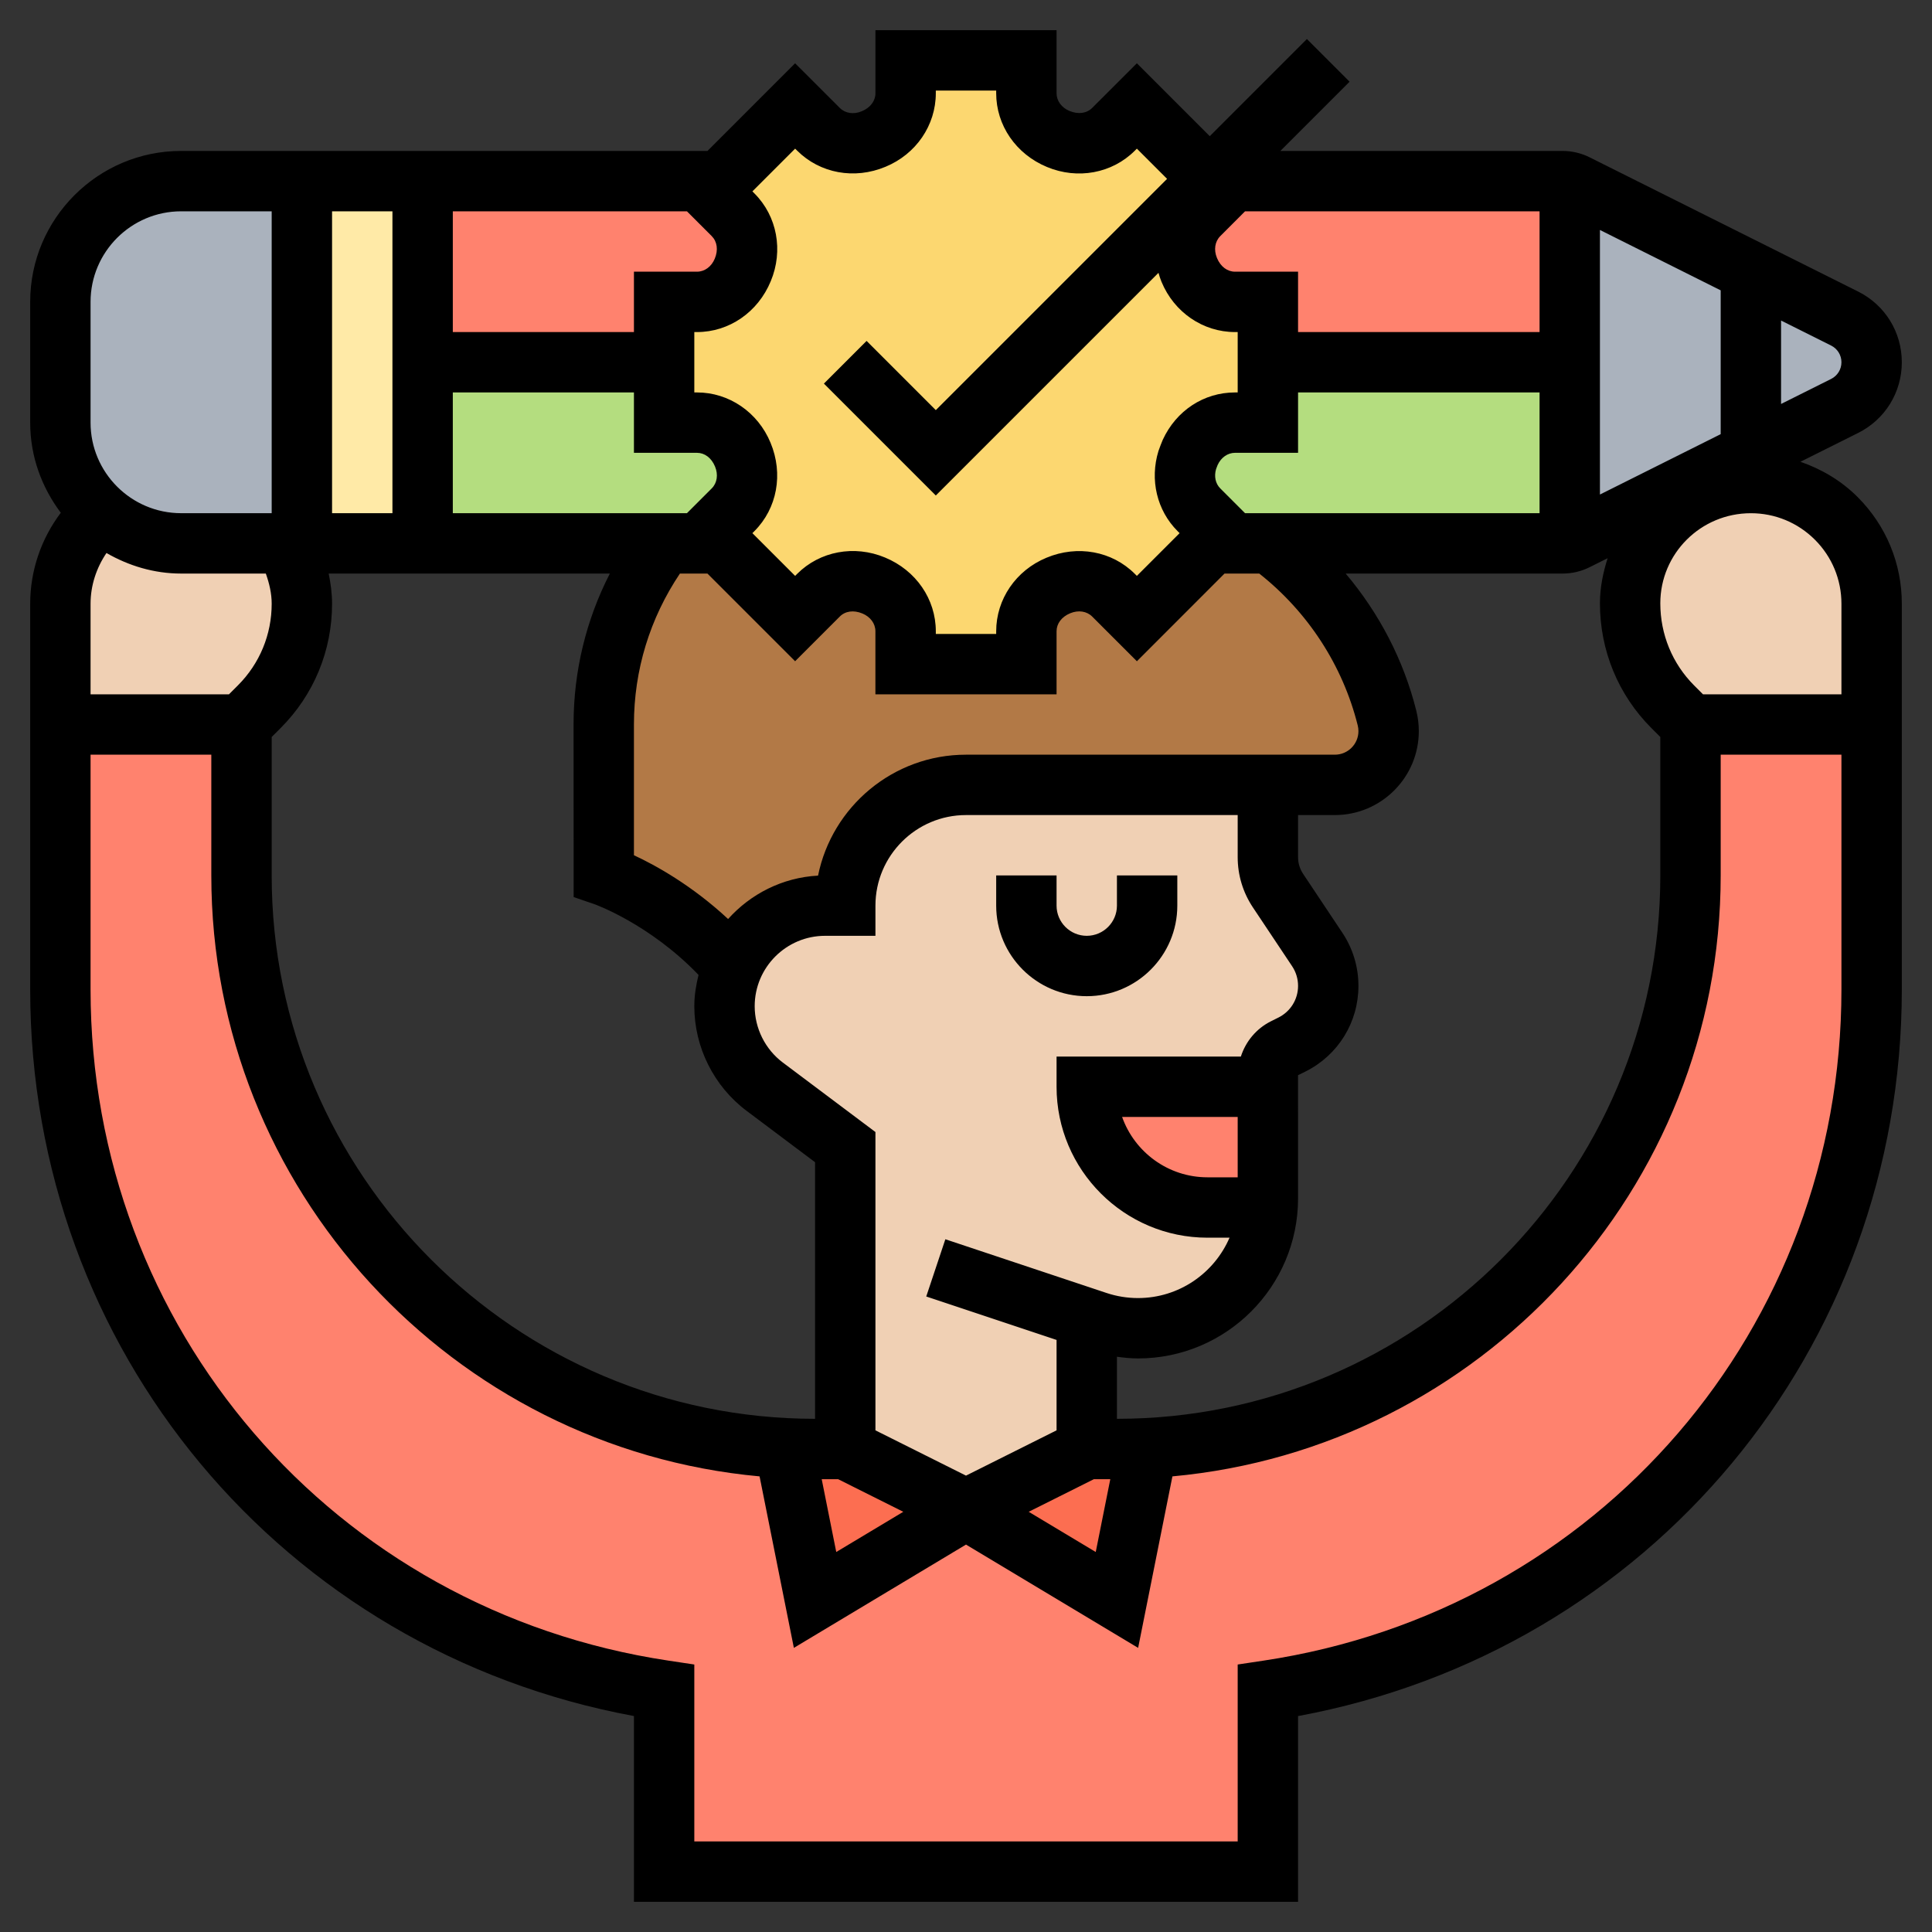 <svg id="_x33_0" enable-background="new 0 0 64 64" height="512" viewBox="0 0 64 64" width="512" xmlns="http://www.w3.org/2000/svg"><rect x="0" y="0" width="64" height="64" fill="#333333" stroke="none"/><g><g><g><path d="m62 24v8.78c0 5.81-2.12 11.18-5.69 15.32-3.56 4.14-8.56 7.04-14.31 7.9v6h-20v-6c-11.5-1.72-20-11.6-20-23.22v-8.78h6v5c0 10.16 7.98 18.46 18 18.98v.02l1 5 5-3 5 3 1-5v-.02c10.02-.52 18-8.82 18-18.98v-5z" fill="#ff826e"/></g><g><path d="m37 48c.33 0 .67-.01 1-.02v.02l-1 5-5-3 4-2z" fill="#fc6e51"/></g><g><path d="m28 48 4 2-5 3-1-5v-.02c.33.01.67.02 1 .02z" fill="#fc6e51"/></g><g><path d="m61.11 10.55-8.9-4.44c-.07-.03-.14-.06-.21-.08v11.94c.07-.02.14-.05.21-.08l8.9-4.44c.54-.28.89-.84.89-1.45s-.35-1.17-.89-1.45z" fill="#aab2bd"/></g><g><path d="m10 6v12h-.54-3.46c-1.01 0-1.94-.38-2.65-1-.83-.74-1.35-1.81-1.35-3v-4c0-2.21 1.79-4 4-4z" fill="#aab2bd"/></g><g><path d="m34 20.91c0-.67.43-1.25 1.05-1.51 0 0 .01-.01.02-.01.62-.26 1.34-.15 1.82.33l.77.77 2.49-2.49h1.92c1.87 1.38 3.28 3.4 3.88 5.79.03.14.05.28.05.43 0 .98-.8 1.78-1.78 1.78h-2.22-10c-1.1 0-2.1.45-2.83 1.17-.72.73-1.17 1.73-1.17 2.83h-.67c-.92 0-1.75.37-2.35.98-.3.3-.55.65-.72 1.05-1.92-2.25-4.26-3.03-4.26-3.03v-5c0-2.25.74-4.33 2-6h1.85l2.49 2.49.77-.77c.48-.48 1.2-.59 1.82-.33.01 0 .02.01.02.01.62.26 1.05.84 1.05 1.51v1.09h4z" fill="#b27946"/></g><g><path d="m52 12v5.97c-.08.02-.16.03-.24.03h-9.69-1.92l.34-.34-.77-.77c-.44-.44-.57-1.08-.39-1.66.02-.04.09-.23.1-.25.27-.58.83-.98 1.48-.98h1.09v-2z" fill="#b4dd7f"/></g><g><path d="m23.51 17.66.34.34h-1.85-8v-6h8v2h1.09c.67 0 1.25.43 1.51 1.05 0 0 .01.01.01.02.26.62.15 1.34-.33 1.82z" fill="#b4dd7f"/></g><g><path d="m52 6.03v5.97h-10v-2h-1.09c-.67 0-1.25-.43-1.51-1.05 0 0-.01-.01-.01-.02-.26-.62-.15-1.34.33-1.82l.77-.77-.34-.34h11.61c.08 0 .16.01.24.03z" fill="#ff826e"/></g><g><path d="m24.28 7.11c.48.48.59 1.2.33 1.82 0 .01-.01.02-.01.02-.26.62-.84 1.05-1.51 1.05h-1.09v2h-8v-6h9.85l-.34.34z" fill="#ff826e"/></g><g><path d="m14 12v6h-4v-12h4z" fill="#ffeaa7"/></g><g><path d="m40.15 6 .34.34-.77.77c-.48.48-.59 1.2-.33 1.82 0 .01.01.02.01.02.26.62.84 1.05 1.51 1.05h1.09v2 2h-1.09c-.65 0-1.21.4-1.48.98-.01.02-.08.21-.1.25-.18.58-.05 1.22.39 1.66l.77.77-.34.34-2.49 2.49-.77-.77c-.48-.48-1.2-.59-1.82-.33-.01 0-.02.01-.02.01-.62.26-1.05.84-1.05 1.51v1.09h-4v-1.09c0-.67-.43-1.25-1.05-1.51 0 0-.01-.01-.02-.01-.62-.26-1.34-.15-1.82.33l-.77.77-2.49-2.49-.34-.34.77-.77c.48-.48.59-1.2.33-1.82 0-.01-.01-.02-.01-.02-.26-.62-.84-1.05-1.51-1.05h-1.09v-2-2h1.09c.67 0 1.25-.43 1.51-1.05 0 0 .01-.01.01-.02.26-.62.15-1.34-.33-1.82l-.77-.77.34-.34 2.49-2.49.77.77c.48.48 1.2.59 1.82.33.01 0 .02-.01.02-.01.62-.26 1.05-.84 1.05-1.51v-1.09h4v1.09c0 .67.43 1.25 1.05 1.51 0 0 .01.01.02.01.62.26 1.34.15 1.82-.33l.77-.77 2.42 2.42z" fill="#fcd770"/></g><g><path d="m9.46 18c.35.59.54 1.27.54 2 0 1.28-.51 2.51-1.41 3.41l-.59.59h-6v-4c0-1.19.52-2.27 1.35-3 .71.62 1.64 1 2.65 1z" fill="#f0d0b4"/></g><g><path d="m62 20v4h-6l-.59-.59c-.9-.9-1.41-2.13-1.41-3.42 0-1.51.84-2.83 2.08-3.51.56-.3 1.21-.48 1.9-.48h.02c2.21 0 4 1.79 4 4z" fill="#f0d0b4"/></g><g><path d="m43.64 31.45-1.3-1.95c-.22-.32-.34-.71-.34-1.11v-2.39h-10c-1.1 0-2.1.45-2.83 1.17-.72.73-1.17 1.73-1.17 2.83h-.67c-.92 0-1.75.37-2.35.98-.3.3-.55.65-.72 1.05s-.26.84-.26 1.3c0 1.05.49 2.04 1.33 2.67l2.67 2v10l4 2 4-2v-4.33l.34.11c.44.15.9.22 1.36.22 2.27 0 4.13-1.77 4.29-4l.01-4.38c0-.38.21-.73.55-.9l.25-.12c.74-.37 1.2-1.12 1.2-1.94 0-.43-.13-.85-.36-1.21z" fill="#f0d0b4"/></g><g><path d="m42 36v3.7c0 .1 0 .2-.01.3h-1.99c-2.21 0-4-1.79-4-4z" fill="#ff826e"/></g></g><g><path d="m59.642 15.297 1.911-.955c.892-.446 1.447-1.343 1.447-2.342s-.555-1.896-1.447-2.342l-8.895-4.447c-.276-.138-.585-.211-.894-.211h-9.35l2.293-2.293-1.414-1.414-3.218 3.218-2.415-2.415-1.481 1.48c-.18.179-.456.221-.749.1-.265-.109-.43-.335-.43-.588v-2.088h-6v2.088c0 .253-.165.479-.454.598-.268.113-.546.07-.726-.11l-1.481-1.48-2.903 2.904h-17.436c-2.757 0-5 2.243-5 5v4c0 1.124.386 2.15 1.014 2.986-.651.862-1.014 1.917-1.014 3.014v12.776c0 11.929 8.359 21.918 20 24.07v6.154h22v-6.153c11.641-2.152 20-12.142 20-24.07v-12.777c0-1.335-.52-2.591-1.465-3.536-.54-.54-1.19-.923-1.893-1.167zm1.358 4.703v3h-4.586l-.294-.294c-.722-.724-1.12-1.69-1.12-2.721 0-1.645 1.338-2.984 3-2.984h.001c.8 0 1.553.312 2.12.878s.879 1.32.879 2.121zm-6.294 4.12.294.294v4.586c0 9.925-8.075 18-18 18v-2.056c.231.031.463.056.698.056 2.924 0 5.302-2.378 5.302-5.302l-.001-4.08.248-.123c1.081-.541 1.753-1.629 1.753-2.837 0-.628-.184-1.237-.533-1.76l-1.299-1.949c-.11-.165-.168-.356-.168-.554v-1.395h1.219c1.533 0 2.781-1.248 2.781-2.781 0-.225-.028-.452-.083-.675-.421-1.682-1.232-3.233-2.34-4.544h7.188c.309 0 .618-.073.894-.211l.596-.298c-.151.475-.255.97-.255 1.494 0 1.564.605 3.033 1.706 4.135zm-46.826-1.415-.295.295h-4.585v-3c0-.606.193-1.188.527-1.681.733.421 1.569.681 2.473.681h2.806c.114.322.194.655.194 1 0 1.021-.397 1.982-1.12 2.705zm15.697-14.884c.179.18.222.458.1.749-.11.265-.336.43-.589.43h-2.088v2h-6v-4h7.756zm11.423 15.179v-2.088c0-.253.165-.479.454-.598.27-.111.546-.069.726.11l1.481 1.481 2.903-2.905h1.151c1.607 1.269 2.764 3.04 3.261 5.028.016.064.024.128.024.191 0 .431-.35.781-.781.781h-12.219c-2.417 0-4.439 1.724-4.901 4.006-1.183.063-2.235.609-2.98 1.437-1.192-1.109-2.394-1.776-3.119-2.112v-4.331c0-1.802.529-3.519 1.523-5h.912l2.904 2.904 1.481-1.481c.179-.18.456-.222.749-.1.265.11.43.335.43.588v2.089zm5.423-6.821c-.159-.159-.21-.398-.139-.641.017-.045.051-.132.052-.136.114-.248.334-.402.576-.402h2.088v-2h8v4h-9.756zm.001-8.358.82-.821h9.756v4h-8v-2h-2.088c-.253 0-.479-.165-.598-.454-.112-.268-.07-.546.11-.725zm12.576 8.561v-8.764l4 2v4.764zm-11.496 13.677 1.299 1.948c.129.194.197.418.197.651 0 .447-.249.848-.647 1.048l-.247.123c-.49.244-.839.67-1.001 1.171h-6.105v1c0 2.757 2.243 5 5 5h.73c-.506 1.175-1.674 2-3.032 2-.356 0-.708-.057-1.044-.169l-5.338-1.779-.633 1.896 4.317 1.439v2.995l-3 1.5-3-1.5v-9.882l-3.068-2.302c-.583-.437-.932-1.135-.932-1.865 0-1.287 1.046-2.333 2.333-2.333h1.667v-1c0-1.654 1.346-3 3-3h9v1.395c0 .594.174 1.169.504 1.664zm-.504 8.941h-1c-1.304 0-2.416-.836-2.829-2h3.829zm-17.423-22.821-.821.821h-7.756v-4h6v2h2.088c.253 0 .479.165.598.454.112.268.07.546-.109.725zm-10.577.821h-2v-10h2zm-4 7.414.295-.295c1.1-1.101 1.705-2.563 1.705-4.119 0-.338-.045-.672-.112-1h9.314c-.788 1.537-1.202 3.235-1.202 5l.003 5.717.677.231c.02.006 1.833.654 3.46 2.347-.082.334-.14.678-.14 1.038 0 1.356.647 2.651 1.732 3.465l2.268 1.702v8.5c-9.925 0-18-8.075-18-18zm18.764 24.586 2.159 1.08-2.221 1.332-.482-2.412zm8.472 0h.544l-.482 2.412-2.221-1.332zm24.764-37c0 .236-.131.447-.342.553l-1.658.829v-2.764l1.659.829c.21.106.341.317.341.553zm-36.009-5.593-.067-.067 1.416-1.416.067.066c.752.751 1.894.967 2.928.534 1.011-.418 1.665-1.374 1.665-2.436v-.088h2v.088c0 1.062.654 2.018 1.684 2.444 1.014.423 2.157.211 2.909-.541l.067-.067 1.001 1.001-7.661 7.661-2.293-2.293-1.414 1.414 3.707 3.707 7.376-7.376c.029.099.059.199.1.296.418 1.012 1.374 1.666 2.436 1.666h.088v2h-.088c-1.031 0-1.947.599-2.394 1.569-.015.031-.121.301-.142.369-.294.954-.052 1.972.633 2.656l.067.067-1.416 1.416-.067-.067c-.752-.752-1.894-.966-2.928-.534-1.011.418-1.665 1.374-1.665 2.436v.088h-2v-.088c0-1.062-.654-2.018-1.684-2.444-1.014-.423-2.157-.21-2.909.542l-.067.067-1.416-1.416.067-.067c.752-.752.965-1.894.534-2.928-.419-1.012-1.375-1.666-2.437-1.666h-.088v-2h.088c1.062 0 2.018-.654 2.444-1.684.424-1.015.211-2.157-.541-2.909zm-21.991 3.593c0-1.654 1.346-3 3-3h3v10h-3c-1.654 0-3-1.346-3-3zm38.852 45.011-.852.128v5.861h-18v-5.861l-.852-.128c-11.095-1.664-19.148-11.016-19.148-22.235v-7.776h4v4c0 10.408 7.993 18.975 18.162 19.907l1.136 5.681 5.702-3.422 5.702 3.422 1.136-5.681c10.169-.932 18.162-9.499 18.162-19.907v-4h4v7.776c0 11.219-8.053 20.571-19.148 22.235z"/><path d="m37 30c0 .551-.449 1-1 1s-1-.449-1-1v-1h-2v1c0 1.654 1.346 3 3 3s3-1.346 3-3v-1h-2z"/></g></g></svg>